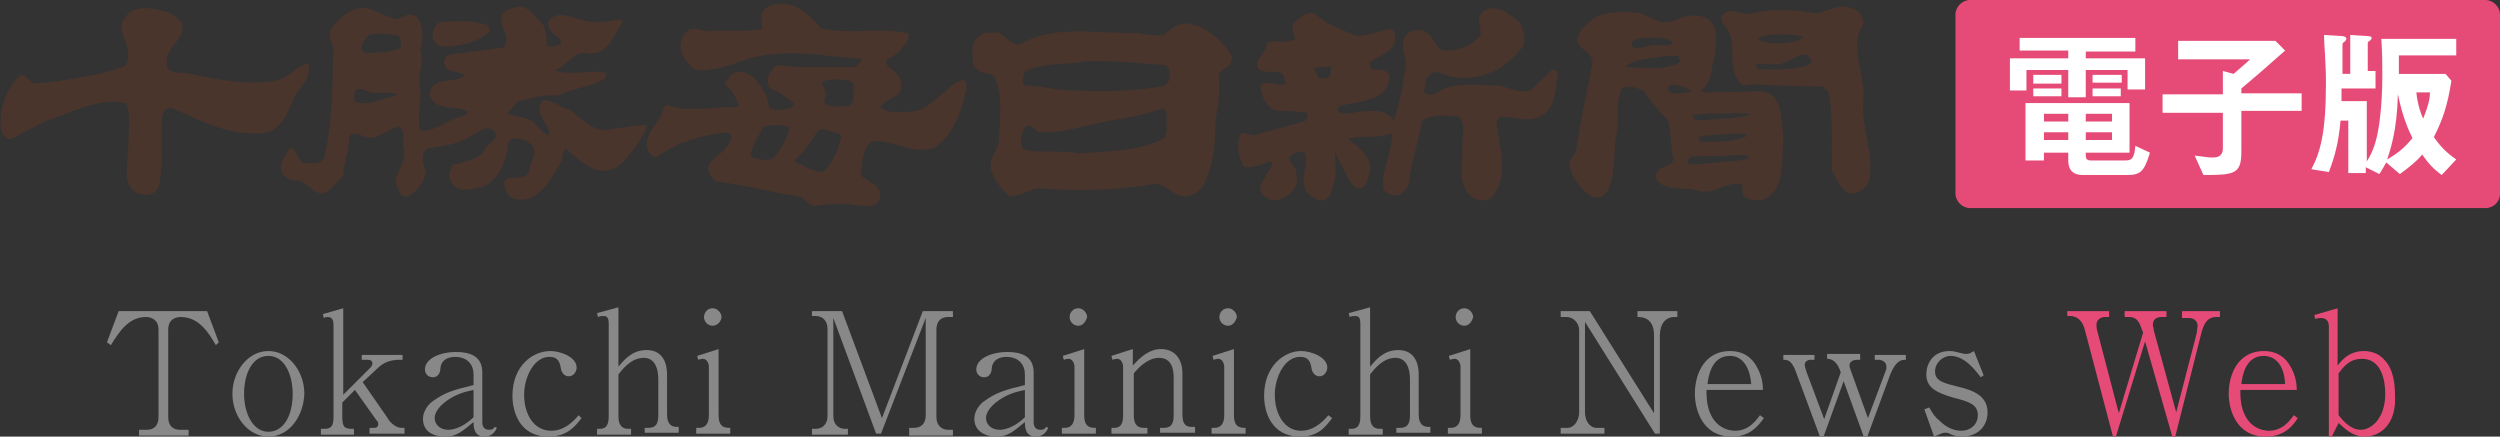 <?xml version="1.0" encoding="utf-8"?>
<!-- Generator: Adobe Illustrator 24.2.1, SVG Export Plug-In . SVG Version: 6.00 Build 0)  -->
<svg version="1.1" id="レイヤー_1" xmlns="http://www.w3.org/2000/svg" xmlns:xlink="http://www.w3.org/1999/xlink" x="0px"
	 y="0px" viewBox="0 0 257.1 44.9" style="enable-background:new 0 0 257.1 44.9;" xml:space="preserve">
<rect x="0" y="0" width="257.1" height="44.9" fill="#333333" stroke="none"/>
<style type="text/css">
	.st0{fill:#888888;}
	.st1{fill:#E64B78;}
	.st2{fill:#4A352C;}
	.st3{fill:#FFFFFF;}
</style>
<path class="st0" d="M22.2,35.5c-0.7-1.2-1.7-2.9-3.6-2.9c-0.5,0-1.3,0.2-1.3,1.3v9c0,0.9,0.5,1.3,1.2,1.3h0.9v0.6h-5.1v-0.6h0.8
	c0.7,0,1.2-0.4,1.2-1.3v-9c0-1-0.7-1.3-1.3-1.3c-1.8,0-2.8,1.6-3.6,2.9L11,35.2l1.2-3.2h9.1l1.2,3.2L22.2,35.5z"/>
<path class="st0" d="M27.6,44.9c-2.1,0-3.7-2.1-3.7-4.4c0-2.3,1.6-4.4,3.7-4.4c2.1,0,3.7,2.1,3.7,4.4C31.2,42.9,29.7,44.9,27.6,44.9
	 M27.6,36.6c-1.7,0-2.5,1.9-2.5,3.9c0,2,0.9,3.9,2.5,3.9c1.6,0,2.5-1.7,2.5-3.9C30.1,38.6,29.3,36.6,27.6,36.6"/>
<path class="st0" d="M38,44.6v-0.6h0.5c0.2,0,0.4-0.1,0.4-0.4c0-0.2-0.1-0.3-0.2-0.4l-2.2-3.1l-1.3,1.3v1.4c0,1.1,0.2,1.3,1,1.3h0.2
	v0.6H33v-0.6h0.4c0.8,0,0.9-0.5,0.9-1.3v-9.4c0-0.4-0.1-0.8-0.6-0.8c-0.1,0-0.2,0-0.4,0.1l-0.1-0.4l2.1-0.6v8.9l2.8-2.8
	c0.1-0.1,0.2-0.3,0.2-0.4c0-0.3-0.2-0.4-0.5-0.4h-0.6v-0.5h4.2V37h-0.3c-1,0-1.7,0.3-2.3,0.9l-1.5,1.4l2.5,3.6
	c0.2,0.4,0.8,1.1,1.5,1.1h0.3v0.6H38z"/>
<path class="st0" d="M49.8,44.9c-1.1,0-1.1-1.1-1.1-1.5c-1.1,0.9-1.7,1.5-2.9,1.5c-1.6,0-2.3-0.8-2.3-1.8c0-1.1,0.9-1.8,1.1-1.9
	c1.1-0.8,2-1.1,4.1-1.6v-1.1c0-0.4-0.1-0.9-0.5-1.3c-0.4-0.4-1-0.5-1.4-0.5c-0.7,0-1.4,0.3-1.5,1.1c0,0.3-0.1,1-0.8,1
	c-0.4,0-0.8-0.3-0.8-0.8c0-1.1,1.5-1.8,3.2-1.8c1.4,0,2.7,0.4,2.7,2.1v5.1c0,0.6,0.3,0.8,0.7,0.8c0.4,0,0.4-0.1,0.6-0.3l0.2,0.1
	C50.8,44.7,50.3,44.9,49.8,44.9 M48.7,40.1c-1,0.2-2,0.5-3,1.3c-0.5,0.4-1,1-1,1.6c0,0.6,0.5,1.2,1.4,1.2c0.3,0,1.4-0.1,2.6-1.3
	V40.1z"/>
<path class="st0" d="M56.4,44.9c-3,0-3.7-2.6-3.7-4.2c0-3.1,2.1-4.6,3.9-4.6c1,0,2.7,0.6,2.7,1.7c0,0.4-0.3,0.9-0.8,0.9
	c-0.4,0-0.7-0.3-0.8-0.7c-0.1-0.6-0.2-1.3-1.2-1.3c-1.6,0-2.6,2.1-2.6,3.9c0,2,1,3.7,2.8,3.7c1.4,0,2.4-1.1,2.8-1.6l0.3,0.3
	C59.1,43.9,58.3,44.9,56.4,44.9"/>
<path class="st0" d="M66.3,44.6v-0.6h0.4c0.8,0,1-0.5,1-1.3v-3.7c0-1-0.3-2.2-1.5-2.2c-1.3,0-2.2,1.2-2.6,1.7v4.3
	c0,0.7,0.2,1.3,1,1.3h0.3v0.6h-3.5v-0.6h0.3c0.7,0,0.9-0.5,0.9-1.3v-9.5c0-0.5-0.1-0.8-0.5-0.8c-0.2,0-0.4,0-0.6,0.1l-0.1-0.4
	l2.2-0.6v6.1c0.6-0.7,1.4-1.7,2.9-1.7c1.7,0,2.1,1.4,2.1,2.5v4.1c0,0.7,0.2,1.3,1,1.3h0.2v0.6H66.3z"/>
<path class="st0" d="M71.6,44.6v-0.6h0.3c0.7,0,1-0.5,1-1.3v-5c0-0.3-0.2-0.8-0.6-0.8c0,0-0.2,0-0.5,0.1l-0.1-0.4l2.2-0.7v6.8
	c0,1.3,0.7,1.3,1.2,1.3v0.6H71.6z M73.3,33.5c-0.5,0-0.9-0.4-0.9-0.9c0-0.4,0.3-0.9,0.9-0.9c0.5,0,0.9,0.5,0.9,0.9
	C74.2,33,73.8,33.5,73.3,33.5"/>
<path class="st0" d="M93.5,44.6v-0.6H94c0.7,0,1.2-0.4,1.2-1.3V32.7l-4.6,11.9h-0.5l-4.4-11.9v10.1c0,0.9,0.6,1.3,1.2,1.3h0.3v0.6
	h-3.7v-0.6h0.4c0.6,0,1.2-0.4,1.2-1.3v-9c0-0.8-0.5-1.3-1.2-1.3h-0.4V32h3.1L90.7,43L94.9,32H98v0.6h-0.5c-0.7,0-1.2,0.4-1.2,1.3v9
	c0,0.8,0.5,1.3,1.2,1.3H98v0.6H93.5z"/>
<path class="st0" d="M106.5,44.9c-1.1,0-1.1-1.1-1.1-1.5c-1.1,0.9-1.7,1.5-2.9,1.5c-1.5,0-2.3-0.8-2.3-1.8c0-1.1,0.9-1.8,1.1-1.9
	c1.1-0.8,2-1.1,4.1-1.6v-1.1c0-0.4-0.1-0.9-0.5-1.3c-0.4-0.4-1-0.5-1.4-0.5c-0.7,0-1.4,0.3-1.5,1.1c0,0.3-0.1,1-0.8,1
	c-0.4,0-0.8-0.3-0.8-0.8c0-1.1,1.5-1.8,3.2-1.8c1.4,0,2.7,0.4,2.7,2.1v5.1c0,0.6,0.3,0.8,0.7,0.8c0.4,0,0.4-0.1,0.6-0.3l0.2,0.1
	C107.5,44.7,107,44.9,106.5,44.9 M105.4,40.1c-1,0.2-2,0.5-3,1.3c-0.5,0.4-1,1-1,1.6c0,0.6,0.5,1.2,1.4,1.2c0.3,0,1.4-0.1,2.6-1.3
	V40.1z"/>
<path class="st0" d="M109.2,44.6v-0.6h0.3c0.7,0,1-0.5,1-1.3v-5c0-0.3-0.2-0.8-0.6-0.8c0,0-0.2,0-0.5,0.1l-0.1-0.4l2.2-0.7v6.8
	c0,1.3,0.7,1.3,1.2,1.3v0.6H109.2z M110.9,33.5c-0.5,0-0.9-0.4-0.9-0.9c0-0.4,0.3-0.9,0.9-0.9c0.5,0,0.9,0.5,0.9,0.9
	C111.7,33,111.4,33.5,110.9,33.5"/>
<path class="st0" d="M119.3,44.6v-0.6h0.4c0.8,0,1-0.5,1-1.3v-3.9c0-0.8-0.2-2-1.5-2c-1.2,0-2.2,1.1-2.6,1.6v4.3
	c0,0.7,0.2,1.3,1,1.3h0.4v0.6h-3.7v-0.6h0.3c0.7,0,0.9-0.5,0.9-1.3v-5c0-0.3-0.2-0.8-0.6-0.8c0,0-0.2,0-0.5,0.1l-0.1-0.4l2.2-0.7
	v1.7c0.8-0.9,1.7-1.7,2.9-1.7c1.4,0,2.2,1,2.2,2.5v4.2c0,0.8,0.2,1.3,0.9,1.3h0.4v0.6H119.3z"/>
<path class="st0" d="M124.6,44.6v-0.6h0.3c0.7,0,1-0.5,1-1.3v-5c0-0.3-0.2-0.8-0.6-0.8c0,0-0.2,0-0.5,0.1l-0.1-0.4l2.2-0.7v6.8
	c0,1.3,0.7,1.3,1.2,1.3v0.6H124.6z M126.3,33.5c-0.5,0-0.9-0.4-0.9-0.9c0-0.4,0.3-0.9,0.9-0.9c0.5,0,0.9,0.5,0.9,0.9
	C127.1,33,126.8,33.5,126.3,33.5"/>
<path class="st0" d="M133.7,44.9c-3,0-3.7-2.6-3.7-4.2c0-3.1,2.1-4.6,3.8-4.6c1,0,2.7,0.6,2.7,1.7c0,0.4-0.3,0.9-0.8,0.9
	c-0.4,0-0.7-0.3-0.8-0.7c-0.1-0.6-0.2-1.3-1.2-1.3c-1.6,0-2.6,2.1-2.6,3.9c0,2,1,3.7,2.7,3.7c1.4,0,2.4-1.1,2.8-1.6L137,43
	C136.3,43.9,135.6,44.9,133.7,44.9"/>
<path class="st0" d="M143.6,44.6v-0.6h0.4c0.8,0,1-0.5,1-1.3v-3.7c0-1-0.3-2.2-1.5-2.2c-1.3,0-2.2,1.2-2.6,1.7v4.3
	c0,0.7,0.2,1.3,1,1.3h0.3v0.6h-3.5v-0.6h0.3c0.7,0,0.9-0.5,0.9-1.3v-9.5c0-0.5-0.1-0.8-0.5-0.8c-0.2,0-0.4,0-0.6,0.1l-0.1-0.4
	l2.2-0.6v6.1c0.6-0.7,1.4-1.7,2.9-1.7c1.7,0,2.1,1.4,2.1,2.5v4.1c0,0.7,0.2,1.3,1,1.3h0.2v0.6H143.6z"/>
<path class="st0" d="M148.9,44.6v-0.6h0.3c0.7,0,1-0.5,1-1.3v-5c0-0.3-0.2-0.8-0.6-0.8c0,0-0.2,0-0.5,0.1l-0.1-0.4l2.2-0.7v6.8
	c0,1.3,0.7,1.3,1.2,1.3v0.6H148.9z M150.6,33.5c-0.5,0-0.9-0.4-0.9-0.9c0-0.4,0.3-0.9,0.9-0.9c0.5,0,0.9,0.5,0.9,0.9
	C151.4,33,151.1,33.5,150.6,33.5"/>
<path class="st0" d="M172.2,32.6c-0.9,0-1.5,0.7-1.5,1.9v10.1h-0.5L163,33.1v9.3c0,0.9,0.5,1.6,1.2,1.6h0.8v0.6h-4.5v-0.6h0.7
	c0.7,0,1.2-0.8,1.2-1.6V34c0-0.9-0.7-1.4-1.3-1.4h-0.6V32h3l6.6,10.5v-8c0-1.9-1.3-1.9-1.7-1.9V32h4.1v0.6H172.2z"/>
<path class="st0" d="M178.1,44.9c-3.1,0-3.8-2.9-3.8-4.4c0-2.2,1.1-4.4,3.6-4.4c1.5,0,2.3,0.8,2.7,1.5c0.6,1,0.7,1.9,0.7,2.5h-5.8
	c-0.1,4.1,2.6,4.2,2.9,4.2c1.5,0,2.2-1.1,2.6-1.6l0.4,0.3C180.8,43.8,180,44.9,178.1,44.9 M177.9,36.6c-1.9,0-2.2,2.1-2.3,2.9h4.5
	C179.9,37.3,178.9,36.6,177.9,36.6"/>
<path class="st0" d="M194.4,38.5l-2.4,6.5h-0.3l-2.1-5.8l-2.1,5.8h-0.3l-2.6-7c-0.4-0.9-0.7-1-1.2-1v-0.5h3.2V37h-0.4
	c-0.3,0-0.6,0.2-0.6,0.5c0,0.2,0.1,0.5,0.2,0.8l1.8,4.8l1.7-4.8l-0.1-0.3c-0.4-1-1-1.1-1.3-1.1v-0.5h3.4V37H191
	c-0.3,0-0.8,0.1-0.8,0.6c0,0.2,0.1,0.3,0.1,0.4l1.8,5l1.8-4.8c0.1-0.2,0.1-0.4,0.1-0.5c0-0.5-0.5-0.7-0.8-0.7h-0.4v-0.5h3.2V37
	C195.6,37,195,37,194.4,38.5"/>
<path class="st0" d="M201.8,44.9c-0.3,0-0.7,0-1.3-0.3c-0.1-0.1-0.4-0.1-0.5-0.1c-0.3,0-0.8,0.3-1.1,0.4l-1-2.8l0.5-0.2
	c0.4,0.7,0.6,1,1.1,1.4c0.7,0.7,1.5,1,2.2,1c0.9,0,1.7-0.6,1.7-1.6c0-1.1-0.9-1.4-2.5-1.8c-1.7-0.5-2.8-1-2.8-2.4
	c0-1,0.6-2.4,2.4-2.4c0.4,0,0.7,0.1,1.1,0.2c0.4,0.1,0.5,0.1,0.6,0.1c0.3,0,0.5-0.1,0.8-0.3l1,2.5l-0.3,0.2
	c-0.6-0.8-1.7-2.2-3.1-2.2c-0.8,0-1.6,0.7-1.6,1.6c0,1,0.9,1.2,2.5,1.6c1.2,0.3,2.9,0.8,2.9,2.6C204.4,44,203.2,44.9,201.8,44.9"/>
<path class="st1" d="M227.9,32.6c-1,0-1.3,0.9-1.5,1.6l-2.7,10.7h-0.3l-2.8-9.8l-3,9.8h-0.3l-2.9-11c-0.2-0.8-0.7-1.4-1.5-1.4h-0.3
	V32h4.3v0.6h-0.4c-0.5,0-0.9,0.3-0.9,0.8c0,0.1,0,0.4,0.1,0.7l2.2,8.4l2.5-8.3l-0.2-0.5c-0.2-0.6-0.5-1.1-1.2-1.1h-0.5V32h4.3v0.6
	h-0.5c-0.6,0-0.9,0.3-0.9,0.8c0,0.2,0.1,0.4,0.1,0.6l2.3,8.4l2.1-8.1c0-0.1,0.1-0.6,0.1-0.8c0-0.5-0.4-0.8-0.9-0.8h-0.7V32h3.9v0.6
	H227.9z"/>
<path class="st1" d="M233,44.9c-3.1,0-3.8-2.9-3.8-4.4c0-2.2,1.1-4.4,3.6-4.4c1.5,0,2.3,0.8,2.7,1.5c0.6,1,0.7,1.9,0.7,2.5h-5.8
	c-0.1,4.1,2.6,4.2,2.9,4.2c1.5,0,2.2-1.1,2.6-1.6l0.4,0.3C235.8,43.8,234.9,44.9,233,44.9 M232.8,36.6c-1.9,0-2.2,2.1-2.3,2.9h4.5
	C234.9,37.3,233.8,36.6,232.8,36.6"/>
<path class="st1" d="M243.2,44.9c-1.4,0-2.2-1-2.7-1.4l-0.7,1.4h-0.3V33.6c0-0.5-0.2-0.9-0.8-0.9c-0.1,0-0.3,0-0.6,0.1l-0.1-0.4
	l2.4-0.7v5.9c0.3-0.4,1.1-1.5,2.7-1.5c0.8,0,1.6,0.3,2.1,0.9c1,1,1.1,2.7,1.1,3.6C246.5,43.7,244.7,44.9,243.2,44.9 M242.9,36.9
	c-1.4,0-2,1-2.4,1.5v4.3c0.4,0.5,1.2,1.5,2.3,1.5c1,0,2.5-1.1,2.5-3.7C245.3,39.1,244.9,36.9,242.9,36.9"/>
<g>
	<path class="st1" d="M255.6,21.4h-53c-0.8,0-1.5-0.7-1.5-1.5V1.5c0-0.8,0.7-1.5,1.5-1.5h53c0.8,0,1.5,0.7,1.5,1.5v18.4
		C257.1,20.8,256.4,21.4,255.6,21.4z"/>
</g>
<path class="st2" d="M18.4,2c1.1,1.4-0.6,2.4-1.1,3.5C17,6,17.2,6.6,17.2,7c0.6,0.7,1.6,0.4,2.4,0.6c2.7,0.6,5.8,1.2,8.7,0.7
	c1.3-0.2,2.2-1.5,3.4-1.8c0.4,1.5-0.9,2.5-1.5,3.6c-0.6,1.5-1.3,3.4-3.2,3.6c-3.4,0.3-6.4-1.3-9.3-2.6c-0.6-0.1-0.9,0.4-1,0.8
	c-0.3,2.5,0.2,5-0.4,7.4c-0.4,0.7-1.1,0.8-1.7,0.7c-2-0.4-1.6-2.8-1.4-4.4c-0.1-1.6,0.4-3.4-0.2-5C10,10,7.4,11.6,4.8,12.4l-3.7,1.9
	c-0.5,0-0.9-0.5-1-1c-0.2-2.1,0.5-4.1,1.9-5.5c0.7-0.3,1,0.7,1.6,0.8c3.2-0.3,6.4-0.8,9.3-1.8c0.5-0.7,0.3-1.8,0-2.6
	c-0.4-0.7-0.6-1.7-0.1-2.3c0.8-1.4,2.7-1.1,3.9-0.8C17.4,1.2,17.9,1.6,18.4,2z"/>
<path class="st2" d="M55.9,2.6c0.2,0.7,0.4,1.3,0.3,2c0.4,0.3,0.9,0.1,1.4,0c0.4-0.6-0.7-1-1-1.5c-0.1-0.3-0.4-0.7-0.1-1
	C57.3,1,59,1.9,60,2.1c1.3,0.4,2.7,0,3.9-0.1L64,2.3c-0.8,1.3-1.6,3.4-3.4,3.2C59,5,58.3,7,57,7.2c1.6,0.7,3.6-0.1,5.3,0.3
	c0.2,0.3-0.1,0.5-0.3,0.7c-1.5,0.8-3.2,0.9-4.6,1.6c-1.4-0.1-2.8,0.3-4.1,0.6l-1.1,1.2c0.5,0.5,1.3,0.3,1.9,0.6
	c1,0.1,1.4,1.5,2.4,1.7c0.1-1.2-1.9-2.4-0.6-3.6c1,0,1.7,0.8,2.7,1c1.3,1,2.6,2.4,4.1,2c0.8-0.1,3.1-0.5,3.8-0.4
	c0.1,0.4-0.9,1.8-1.3,2.4c-0.9,1.2-1.9,2.6-3.7,2.2c-1.1-0.3-2.4-1.4-3.3-2.2c-0.5,0.2-0.2,1-0.6,1.5c-0.8,1.5-2.2,4-4.3,3.7
	c-0.6,0-1.1-0.4-1.3-1c-0.1-0.3-0.3-0.7,0-1c0.8-0.5,2.3,0.2,2.5-1.2c0.1-0.8,0.7-1.5,0.3-2.3c-0.6-0.6-1.5-0.9-2.3-0.7
	c-0.4,0.5-0.2,1.3-0.5,1.8c-0.3,1.3-1.1,2.5-2.3,3.1c-1,0.2-2.5,0.7-3.2-0.3c-0.3-0.4-0.4-1.1-0.1-1.5c0.1-0.7,0.5-0.5,0.9-0.6
	c1-0.4,2.2-0.4,2.7-1.7c0.4-0.4,0.9-0.6,1-1.2c0-0.4-0.4-0.6-0.6-0.7c-1-0.1-1.8,0.9-2.8,1.2c-1.1,0.6-2.5,0.6-3.7,0.9
	c-0.7,0.5-0.4,1.6-0.1,2.3c-0.1,1.1-0.9,2-1.8,2.6c-0.5,0.1-0.9-0.2-1-0.7C40,18.1,42,17,41.5,15.1c-0.1-0.6,0.2-1.7-0.4-2.1
	c-1.3,0.2-2.3,1.6-3.8,1c-0.3-0.2-1.3-0.5-1.4,0.2c0,1.4-0.6,2.6-0.6,3.9c-0.7,0.6-1.3,1.7-2.3,1.8c-0.8-0.1-1.4-1.1-2.2-1.3
	c-0.7-0.1-1.5-0.1-1.8-0.9c-0.4-0.9,0.4-1.7,0.8-2.5c0.9,0.1,0.7,1.6,1.7,1.6c0.8,0,1.6,0.1,1.9-0.7c0.8-3.6,0.8-7.7,0.9-11.3
	c-0.3-0.5-0.6-1.3-0.2-1.9c0.9-1.2,2.3-2.4,3.9-2L40.6,2c0.8-0.1,1.5-0.9,2.3-0.2c0.7,0.9,0.6,2.3,0.3,3.3c0.4,1.1-0.1,2.2-0.1,3.4
	c0.4,1.6-0.3,3.2,0.1,4.8c0.3,0.3,0.8,0.1,1.2,0c1.1-0.4,2.2-1.2,3.4-1.4l0.3-0.4c-0.8-0.6-2.1-0.2-2.9-0.7c-0.5-0.1-0.9-0.6-1-1
	c0.1-2.1,2.5-1.1,3.6-2c-0.6-0.7-1.9-0.1-2.1-1.3c-0.1-0.5,0.3-0.8,0.6-0.9l5.5-0.7c1-1.2-0.8-2.3-0.1-3.5c0.3-0.4,0.8-0.5,1.2-0.6
	C54.3,0.3,55,1.8,55.9,2.6z M45.3,2.3c-0.6,0.2-0.8,0.9-0.8,1.5c0.1,0.7,0.7,1,1.3,1c1.7-0.1,3.2-0.4,4.5-1.5c0.1-0.2,0-0.5-0.1-0.7
	C48.7,2.1,46.9,2.1,45.3,2.3z M37.8,3.7c-0.2,0.3-0.6,0.7-0.6,1.2c-0.1,0.4,0.4,0.5,0.6,0.6c1.1-0.2,2.5,0,3.4-0.6
	c0.1-0.4,0-0.9-0.2-1.2C40,3.4,37.9,3.4,37.8,3.7z M37.6,9.3c-0.3-0.2-0.8-0.3-1.1,0.1c-0.1,0.4-0.2,0.8,0.1,1.1
	c1.2,0.4,3.2-0.4,4.3-0.8C40,9.3,38.4,9.8,37.6,9.3z"/>
<path class="st2" d="M126.3,5.2c0.3,0.3,0.5,0.7,0.3,1.2c-0.3,0.7-1.3,0.7-1.3,1.5c0.3,1.4-0.1,3.1-0.3,4.5c0,2.2-0.2,4.4-1.1,6.4
	c-0.5,0.9-1.1,1.3-2,1.4c-1.4,0-2.2-1.7-3.6-1.2c-3.6,0.5-7.1,0.7-10.8,0.4c-1.5-0.3-2.5,1-3.8,0.7c-0.9-0.9-2-2.1-1.8-3.6l0.8-1.7
	c0.1-2.3,0.5-4.8-0.4-6.9c-0.7-0.6-1.8-0.2-2.2-1.3c-0.1-1-0.2-1.7,0.1-2.3c0.4-0.6,1-1.1,1.8-0.9c1.2-0.5,1.7,1.5,3,1.1
	c3.5-2,8-1,11.9-1.1c1,0.1,2,0.4,2.9,0.1c0.8-0.8,1.9-1.4,3.1-0.9C124.2,3,125.3,3.9,126.3,5.2z M111.7,6.3
	c-2.1,0.4-4.5,0.1-6.4,1.1c0,0.5-0.3,1.1,0.1,1.4c1.8,0,3.5,0.6,5.4,0.5c3,0.2,5.9,0,8.8-0.4l0.6-0.5c0-0.5,0.3-1.2-0.3-1.7
	C117.2,6.5,114.5,6.2,111.7,6.3z M119.4,11.2c-1.7,0.6-3.4,0.9-5.2,1.2c-2.3,0.4-4.7,1.3-7.3,1.2c-0.5-0.2-0.9-1-1.5-0.5
	c-0.3,0.6-0.7,1.6-0.1,2.3c1.8,0.4,3.8,0,5.7,0.4c3-0.3,6-0.2,8.6-1.5c0.6-0.5,0.3-1.6,0.4-2.3C120,11.6,119.9,11.1,119.4,11.2z"/>
<path class="st2" d="M84.4,2.9c2.9,0.7,6-0.1,8.9,0.5c0.3,0.3,0.1,0.7-0.1,1C92.7,5,92.2,5.7,91.4,6c-0.4,0.1-0.3,0.7,0,0.9
	c0.6,0.4,1.3,1,1.3,1.8c0.1,1.5-1.5,1.2-2.1,2.3c0.5,0.7,1.8,0.5,2.7,0.5c2.4,0.1,3.8-2.6,5.7-3.3c0.4,0.1,0.4,0.6,0.4,0.9
	c-0.5,2.3-1.3,4.7-3.3,6.1c-2.2,0.7-4-0.7-6.2-0.7c-1.4,0.5-1.1,2.3-1.4,3.5c0.7,0.8,2.5,1,1.9,2.6c-0.5,0.9-1.6,0.5-2.5,0.5
	c-1.3-0.3-2.5-0.1-3.7,0c-1,0.3-1.3-0.7-2-0.9c-2.9-0.4-5.5-1.2-8.4-1.5c-0.4-0.2-0.8-0.6-0.9-1c-0.3-1.1,0.9-1.6,1.5-2.2
	c0,0,0.8-0.7,0.8-1.4c0.1-0.3-0.3-0.4-0.5-0.5c-2.6,0.3-5,1-7.1,2.5c-0.5,0.1-0.9-0.4-1-0.7c-0.5-1.7,1.4-2.8,1.7-4.4l0.3-0.2
	c2.2,0.8,4.8,0.2,7.1,0.2c0.1-0.1,0.3-0.1,0.3-0.2c-0.3-0.5-0.5-1.4-1.1-1.8c-0.6-0.4-0.3-0.5,0-0.9c0.8-1.3,2.3-0.6,2.9,0.2
	c0.8,1,1.2,1.7,1.3,2.8c0.9,0.4,1.5,0.1,2.3,0c0.1-0.2,0.4-0.4,0.1-0.6c-0.5-0.4-1.2-0.9-1.7-1.2c-0.8-0.1-0.9-0.5-0.8-1.3
	c0.1-0.5,0.5-1,0.9-1.3l2.1,0.2L88,6.9l0.6-0.7L88.5,6c-3-0.1-6-0.8-9-0.4c-2.6,0.1-3.7,1.1-6.1,1.5c-0.7,0.1-1.5,0.3-2.1-0.1
	c-0.7-0.6-1.3-1.3-1.3-2.2C70,4.1,70.3,3.3,71,3c0.7-0.2,1.3,0.3,2,0.2c1.8-0.1,3.7,0.1,5.4-0.2c0-0.8-0.4-1.5,0.2-2
	c0.7-0.7,1.8-0.7,2.7-0.5C82.5,0.8,83.6,1.9,84.4,2.9z M84.8,8.3c-0.8,0.3,0.6,0.8-0.1,2.2c0.7,0.7,1.8,0.4,2.7,0.4
	c0.6-0.5,0.3-1.4,0.4-2.2C87.5,7.9,85.3,8.2,84.8,8.3z M78.5,13c-0.4,1-1.3,2-1.3,3.1c0.7,0.3,1.5,0.5,2.3,0.2
	c0.8-0.9,1.5-2.1,1.7-3.2C80.4,12.7,79.4,12.9,78.5,13z M86.4,13.8c-0.8-0.2-2.1-0.9-2.4-0.2c0,0-1.2,2-2.2,2.8
	c-0.1,0.2,0.1,0.2,0,0.3c1.1,0.4,1.8,1,2.8,1c1-0.8,1.7-2.4,1.9-3.7L86.4,13.8z"/>
<path class="st2" d="M160.2,7.6c-0.3,1.8-0.2,3.8-2.1,4.5c-1.3,0.5-2.7-0.3-4,0l-0.2,0.5c0.3,2.5,1.3,5.6-0.4,7.6
	c-0.5,0.5-1.3,0.5-1.9,0.2c-1.9-1.2-1.1-3.6-1.2-5.7c0-0.9,0.3-1.9-0.3-2.7c-1.2-0.1-2.9-0.4-3.9,0.5c-0.3,2.2-1.1,4.1-1.3,6.3
	c-0.2,0.6-0.6,1.2-1.3,1.3c-0.5,0-1-0.2-1.3-0.6l-0.1-1.1c0.3-1.6,0.9-2.9,1-4.6l-0.1-0.1c-1.3,0.6-2.9,0.2-4.2,0.5
	c-0.1,0-0.2,0-0.3,0.1c1,0.6,2.1,1.7,2.3,2.6c0.1,0.7-0.3,2.2-0.8,2.4c-0.6,0.2-1-0.2-1.3-0.7c-0.3-0.6-1.1-2-1.5-3
	c0,1.6,0.2,2.5-0.2,3.4c-0.1,0.7-0.4,1.8-1.5,1.6c-0.5-0.2-1.1-0.6-1.3-1c-0.6-1.3,0.3-2.7-0.1-3.9c-0.2-0.2-1.1,0-1.3,0.2
	c-0.8,0.5,0.5,1.2,0.4,1.9c0.1,0.8,0.3,0.7-0.3,1.8c-0.6,0.6-1.2,1-2,1c-0.6-0.1-1.3-0.4-1.4-1.2c-0.1-0.7,1.7-2.5,1.1-2.8
	c-0.6,0.1-2.6,1.1-2.9,0.3c-0.4-0.9-0.7-2.2-0.2-3.1c0.5-0.5,0.8,0.5,2.1-0.1l4.4-1.2c0.4-0.2,0.4-0.6,0.3-0.9
	c-1.2-0.2-1.7-0.2-2.6-0.2c-1-0.1-1.1-0.2-1.6-0.9c-0.3-0.3-0.8-1.8-0.4-1.9c0.5-0.2,1.8,0.2,2.4,0.1L132,7.7
	c-0.6-0.7-2.3,0.1-2.7-0.8c-0.2-1,0.9-1.3,1-2.5c1-0.4,2,0.2,2.9-0.4c-0.1-0.5-0.5-1.2-0.1-1.7c0.6-0.5,1.3-1.2,2.1-0.9
	c1.3,1.2,2.8,1.6,4.2,2.3c1.3,0,2.3-0.5,3.5-0.7c0.2,0,0.6,0.2,0.5,0.5c0.5,1.7-1.5,2.1-2.5,2.9c-0.2,0.2,0.2,0.5,0,0.7
	c0.6,0.2,1.7-0.2,2,0.7c0,0.7-0.3,1.3-0.8,1.8c-1.2,0.9-2.8,0.9-4.3,1.3c-0.1,0.1-0.4,0.4-0.1,0.6l0.4,0.2c1.8-0.1,4.3-0.9,5.2,0.7
	c0.7-1.7,1.1-4.2,1.3-6.1c-0.2-0.8-0.6-1.9,0-2.7c0.4-0.5,1.2-0.6,1.8-0.4c1.1,0.3,1.1,1.9,2.2,2c1.3,0,2.7-0.4,3.6-1.5
	c0.3-0.8-0.4-1.6,0.1-2.3c1.3-1.3,2.9,0,4,0.9c0.3,0.8,0.7,1.6,0.3,2.5c-1.8,2.3-4.2,3.6-7.3,3.1c-0.8-0.1-1.6-0.9-2.3-0.2
	c-0.6,0.4-0.3,1.1-0.6,1.7c0.8,0.9,1.7-0.3,2.5-0.4c1.7-0.5,3.4-0.2,5.1-0.2c1.2,0.1,2.3,1,3.5,0.4l2.1-2
	C160,7.1,160.2,7.3,160.2,7.6z M135.1,7c0,0,0.4,0.6,0.4,0.9c0,0.3,0.8,0.1,1.1,0.1c0.3-0.1,0.3-1.2,0.3-1.2L135.1,7z"/>
<g>
	<path class="st2" d="M191.6,10.5c0.4-2.4-1.5-5.5-0.1-7.8c0.3-0.4,0-1-0.3-1.4c-1.3-1.2-3-0.3-4.4,0.1c-2.2-0.4-4.5-0.6-6.7,0
		c-1.1,0.2-2.1-0.8-3,0.2c-0.3,0.7,0.4,1.1,0.7,1.6c0.8,1.8-0.3,4.3,1.5,5.6c1.3-0.3,2.5,0,3.8,0l4.3,0.1l0.6,0.4
		c0.6,2.6,0.3,5.7,0.4,8.3c0.6,0.9,1,2.4,2.3,2.3c0.6-0.2,1.3-0.6,1.5-1.3C192.8,15.9,191.4,13.2,191.6,10.5z M185.5,3.8
		c-0.9,0.9-4.3,0.8-4.7,0.2C181.7,3.3,184.5,3.5,185.5,3.8z M185.7,6.8c-1.6,0.4-3.2,0.4-4.9,0.3c-0.1-0.1-0.3-0.5-0.1-0.5
		c0.6-0.1,1.7,0.1,2.4,0c1.1-0.4,1.7-1,2.8-1l0.4,0.6C186.4,6.5,186,6.7,185.7,6.8z"/>
	<path class="st2" d="M181.2,9.4l-5,0.1c-0.5,0-1,0.1-1.3-0.2c1.3-0.9,1-2.5,1.5-3.7c0-1.1,0.4-2.8-0.7-3.6
		c-1.1-0.7-2.5-0.4-3.5,0.1c-1.4,0.6-2.5-0.4-3.7-0.8c-3.1-0.2-4.6,0-6,2c-1,1.5,1,1.8,1.3,2.9c-0.5,3.1-1.3,6.2-1.7,9.3
		c-0.1,0.4-0.6,0.7-0.7,1.3c0.1,1.4,1.2,2.7,2.3,3.4c0.6,0.2,1.1,0.1,1.5-0.4c1.1-1.7,0.6-4.3,1.1-6.3c0.1-1.5-0.1-3.1,0.5-4.4
		c0.9-0.4,1.3-0.1,2.2,0.2c0.6,0.9,1.7,2.3,2.5,3c0.4,1.2,0.3,2.8,0.6,4.1c-0.2,0.7-1,0.7-1.5,1c-0.1,0.3-0.5,0.6-0.3,1
		c1,1.4,2.9,0.7,4.3,1.2c1.6,0.5,2.6-0.8,4.2-0.7c0.8,0,0.1,0.9,0.6,1.3c0.4,0.4,1.1,0.4,1.8,0.4c2.5-1,2-4.2,2.2-6.7
		C183.1,12.3,183.4,9.7,181.2,9.4z M168.5,3.9c1.2,0.1,2.7-0.3,3.6,0.5c-0.8,0.6-1.8-0.1-2.7,0.4c-0.6,0-1.1,0.4-1.6-0.1
		C167.7,4,168.2,4.2,168.5,3.9z M167.4,6.9c-0.2-0.1-0.1-0.3,0.1-0.3c1.3-0.7,2.7-0.6,4.2-0.9c0.3,0.1,0.8-0.1,1,0.2
		c-0.3,0.3,0.4,0.2,0.1,0.5C171.1,7.3,169.1,7,167.4,6.9z M171.8,9.5c-0.3-0.1-0.3-0.4-0.2-0.6c0.2-0.1,0.2-0.2,0.6-0.2
		c0.4,0.1,1.5,0.3,1.7,0.7C173.4,9.6,172.3,9.7,171.8,9.5z M179.8,16.3c0,0-0.7,0.2-0.9,0.2c-1.7,0.1-3.4,0.4-5.1,0.4
		c-0.2-0.1-0.3-0.3-0.2-0.5l0.3-0.3c1.6-0.1,3.4,0,5.1-0.2C179.2,16.1,179.9,15.7,179.8,16.3z M174.6,14.1c1.2-0.3,2.7-0.2,3.9-0.4
		c0.4,0.2,0.9-0.1,1.2,0.2c-0.7,0.7-3.6,0.7-4.8,0.7L174.6,14.1z M174.4,12.4l-0.4-0.5c1.4-0.4,3.1-0.1,4.6-0.3
		c0.5,0.2,1.1-0.1,1.4,0.2C178.9,12.2,175.8,12.3,174.4,12.4z"/>
</g>
<path class="st3" d="M218.8,9.2v-2h-4.3V10h-1.8V7.2h-4.3v2.1h-1.7V6h6V5.2h-5V3.9h11.9v1.4h-5.1V6h6.1v3.2H218.8z M218.7,18h-4.5
	c-1,0-1.5-0.5-1.5-1.5v-0.8h-2.5v0.8h-1.9v-5.9H219v5.1h-4.5V16c0,0.3,0.1,0.5,0.5,0.5h3.6c0.6,0,0.9-0.2,1-1.5l1.5,0.7
	C220.5,17.7,220.1,18,218.7,18z M209.1,8.6V7.7h2.9v0.9H209.1z M209.1,9.9V9.1h2.9v0.8H209.1z M212.7,11.7h-2.5v0.8h2.5V11.7z
	 M212.7,13.6h-2.5v0.8h2.5V13.6z M217.2,11.7h-2.7v0.8h2.7V11.7z M217.2,13.6h-2.7v0.8h2.7V13.6z M215.2,8.5V7.7h3v0.8H215.2z
	 M215.2,9.9V9.1h2.9v0.8H215.2z"/>
<path class="st3" d="M230.5,11.6v4c0,2.3-0.7,2.4-3.9,2.4l-0.9-2c1.4,0.2,1.6,0.2,1.9,0.2c0.5,0,1-0.2,1-0.9v-3.7h-6.2V9.7h6.2V7.3
	l1.1,0.3c0.8-0.7,1.4-1.2,1.7-1.5h-7.4V4.2H234l1,1c-1.9,1.7-3.3,2.9-4.5,3.9v0.5h6.2v1.8H230.5z"/>
<path class="st3" d="M251.1,18c-0.8-0.6-1.3-1.1-2-2.1c-0.6,0.7-1.2,1.2-2.3,2l-1.4-1.2c-0.2,0.4-0.4,0.7-0.7,1.2l-1.4-0.7v0.6h-1.8
	v-5.4h-0.8c-0.2,2.3-0.6,3.7-1.2,5.3l-1.8-0.3c0.9-1.7,1.5-3.7,1.5-8.8c0-2.3-0.2-4.1-0.2-5l1.7,0.1c0.4,0,0.6,0.1,0.6,0.3
	c0,0.1-0.1,0.2-0.2,0.3c-0.2,0.1-0.2,0.2-0.2,0.4c0,0.4,0,2.5,0,2.9h0.8V3.6l1.6,0.1c0.5,0,0.6,0.1,0.6,0.2c0,0.1-0.1,0.2-0.1,0.2
	c-0.2,0.2-0.3,0.2-0.3,0.3v2.9h0.8v1.8h-3.5v1.3h2.6v6.2c0.8-1.2,1.1-2.6,1.3-4c0.2-1.5,0.3-3.1,0.3-4.9c0-1,0-2-0.1-3.7h7.7v1.7
	h-5.9c0,1.1,0,1.2,0,1.9h4.8l0.6,0.7c-0.4,2.6-0.9,4-1.8,5.8c0.7,1,1.3,1.6,2.3,2.3L251.1,18z M246.6,9.7c-0.1,3.9-0.8,5.7-1.1,6.7
	c1-0.6,1.7-1.1,2.6-2.2C247.7,13.4,247.1,12.1,246.6,9.7z M248.5,9.5c0.1,1.2,0.5,2.3,0.7,2.7c0.6-1.5,0.7-2.2,0.7-2.7H248.5z"/>
</svg>
